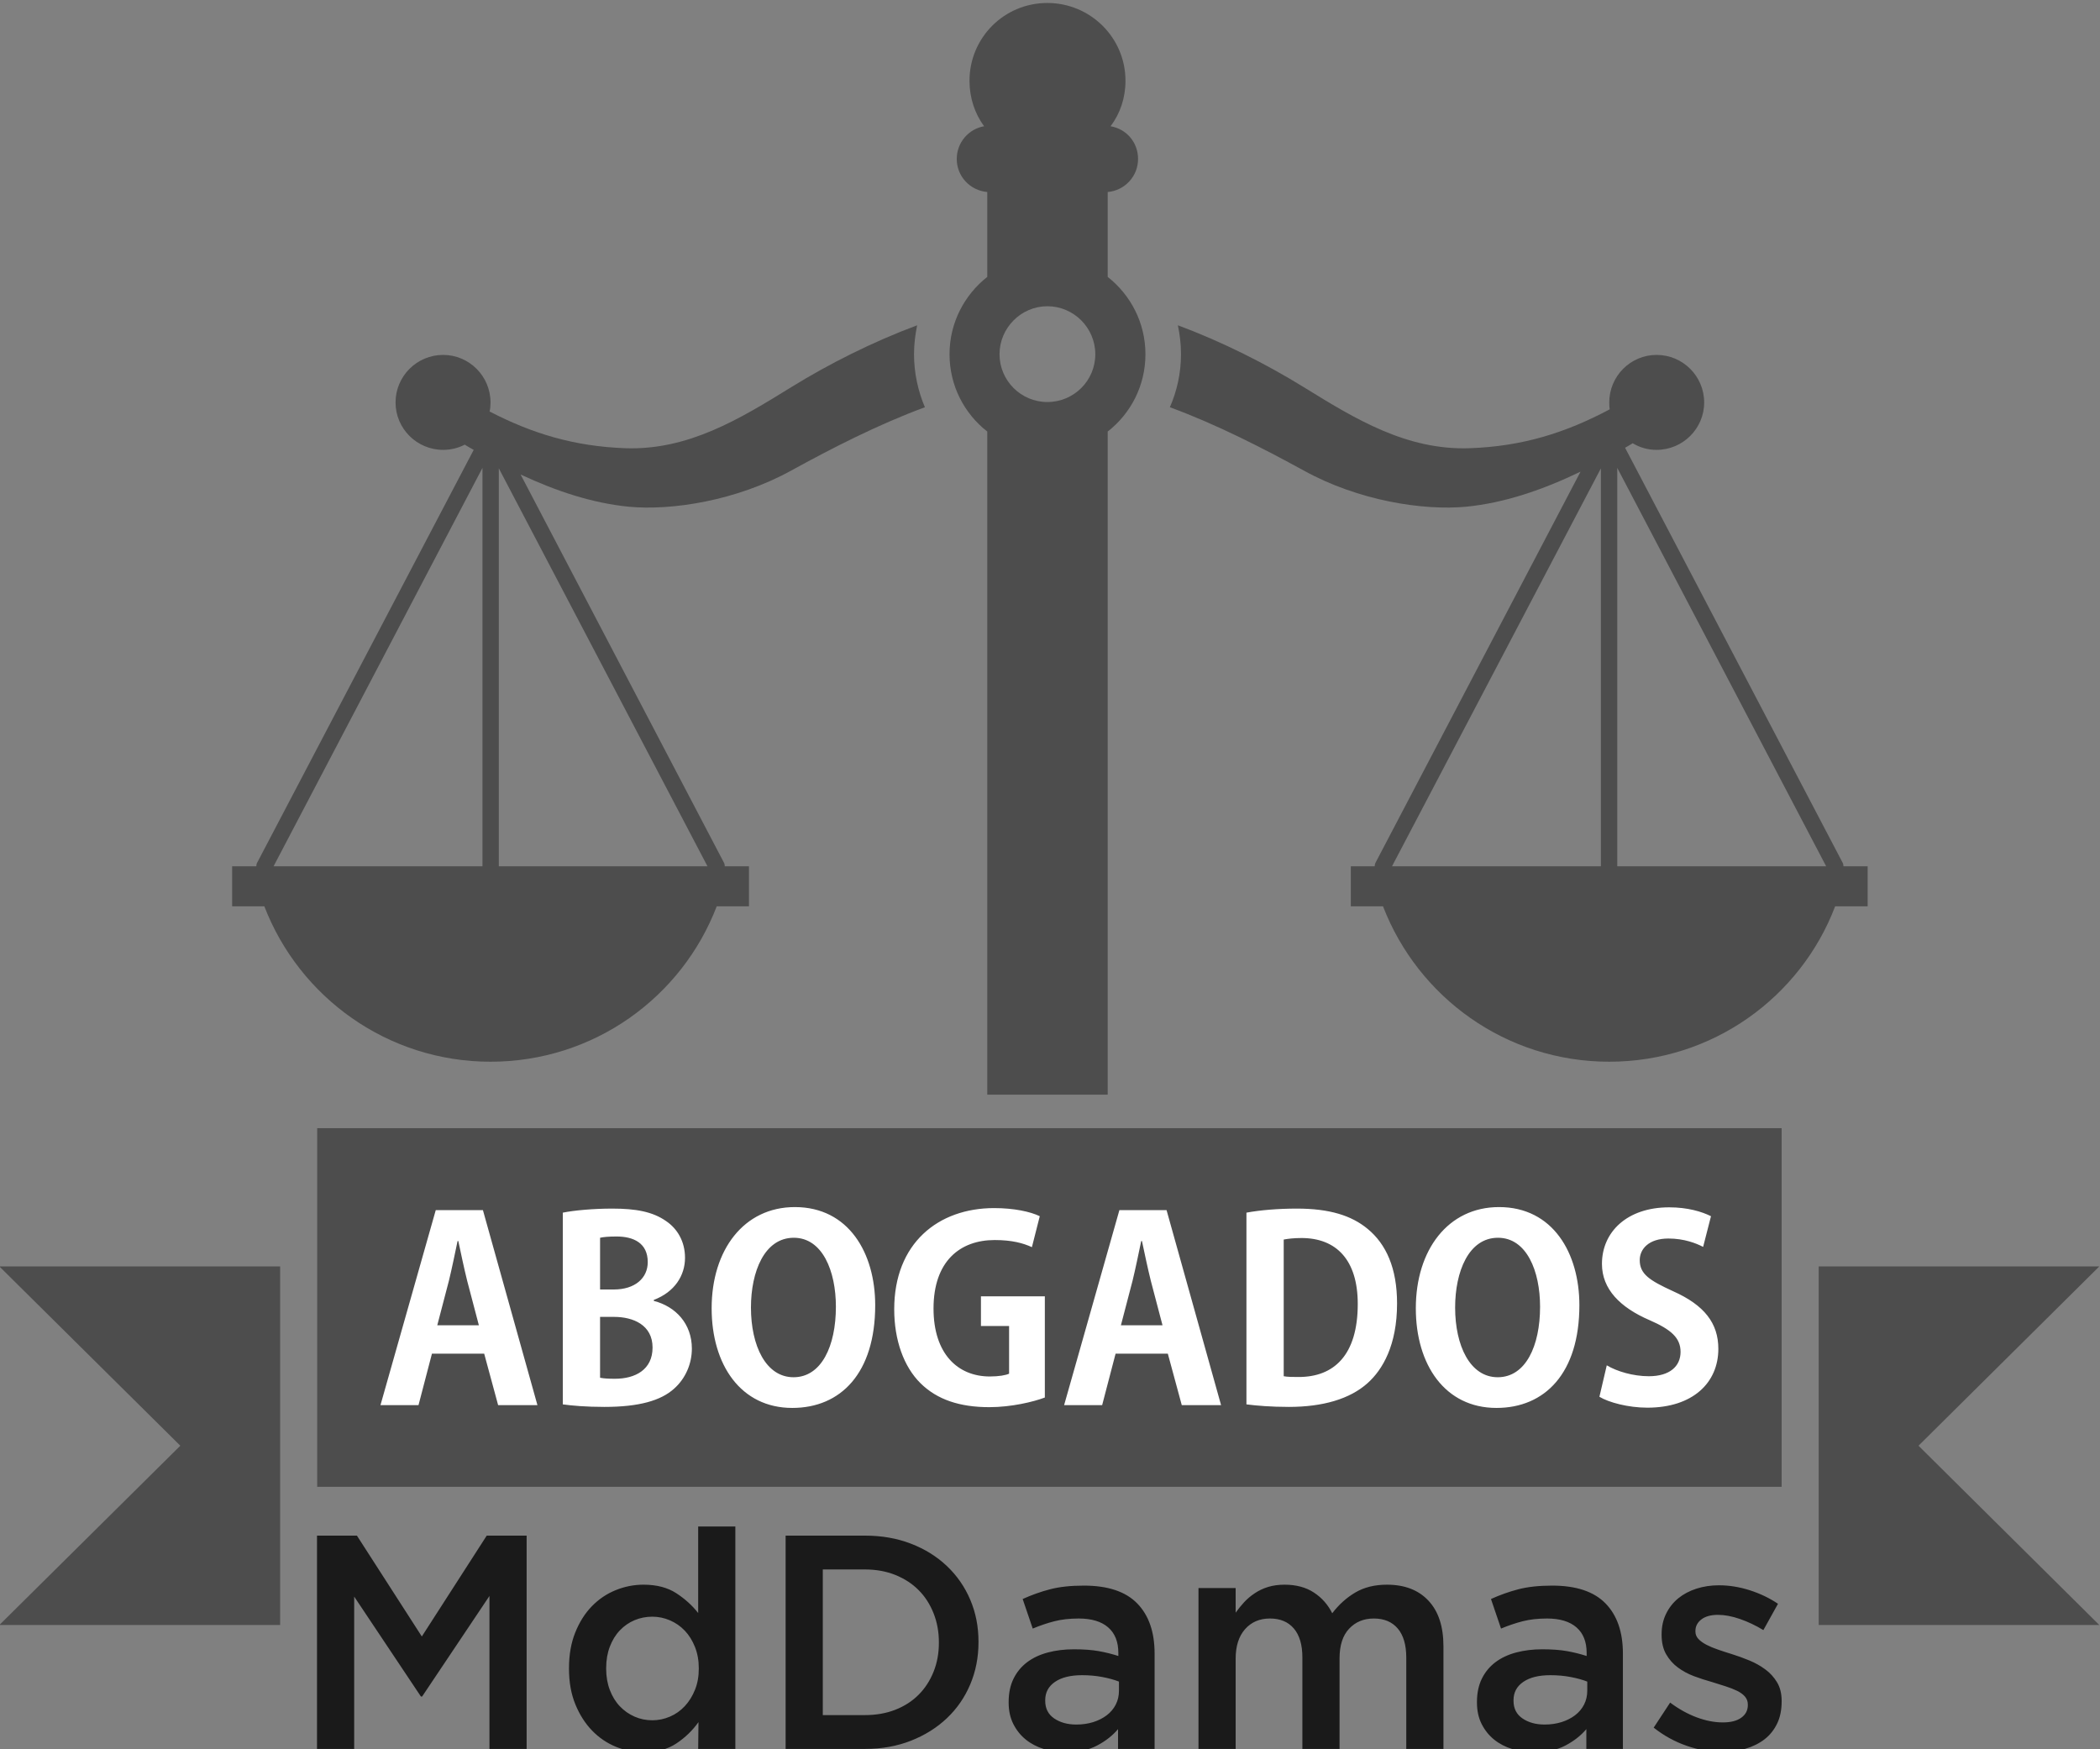 <?xml version="1.0" encoding="UTF-8"?>
<!DOCTYPE svg PUBLIC "-//W3C//DTD SVG 1.1//EN" "http://www.w3.org/Graphics/SVG/1.1/DTD/svg11.dtd">
<!-- Creator: CorelDRAW 2019 (64-Bit) -->
<svg xmlns="http://www.w3.org/2000/svg" xml:space="preserve" width="44.168mm" height="36.789mm" version="1.1" style="shape-rendering:geometricPrecision; text-rendering:geometricPrecision; image-rendering:optimizeQuality; fill-rule:evenodd; clip-rule:evenodd"
viewBox="0 0 4416.8 3678.9"
 xmlns:xlink="http://www.w3.org/1999/xlink">
 <rect x="0" y="0" width="4416.8" height="3678.9" fill="#808080" stroke="none"/>
 <defs>
  <style type="text/css">
   <![CDATA[
    .fil0 {fill:#1A1A1A;fill-rule:nonzero}
    .fil1 {fill:#4D4D4D;fill-rule:nonzero}
    .fil2 {fill:white;fill-rule:nonzero}
   ]]>
  </style>
 </defs>
 <g id="Capa_x0020_1">
  <g id="_1943322081776">
   <path class="fil0" d="M666.75 3229.57l83.95 0 136.5 212.11 136.5 -212.11 83.95 0 0 448.58 -78.19 0 0 -321.7 -141.62 211.48 -2.56 0 -140.34 -210.19 0 320.41 -78.19 0 0 -448.58zm705.24 388.34c12.81,0 25.1,-2.56 37.06,-7.69 11.96,-5.12 22.32,-12.49 31.29,-22.11 8.97,-9.61 16.02,-21.04 21.36,-34.28 5.34,-13.24 8.01,-27.98 8.01,-44.22l0 -1.28c0,-16.23 -2.67,-31.08 -8.01,-44.54 -5.34,-13.46 -12.39,-24.88 -21.36,-34.28 -8.97,-9.4 -19.33,-16.66 -31.29,-21.79 -11.96,-5.13 -24.25,-7.69 -37.06,-7.69 -13.25,0 -25.64,2.46 -37.38,7.37 -11.65,4.91 -22.01,12.07 -30.98,21.47 -8.97,9.4 -15.91,20.82 -21.04,34.28 -5.12,13.46 -7.69,28.52 -7.69,45.18l0 1.28c0,16.24 2.57,31.08 7.69,44.54 5.13,13.46 12.07,24.88 21.04,34.28 8.97,9.4 19.33,16.67 30.98,21.79 11.74,5.13 24.13,7.69 37.38,7.69zm-18.27 67.29c-20.08,0 -39.51,-3.85 -58.31,-11.54 -18.8,-7.69 -35.46,-19.01 -49.99,-33.96 -14.52,-14.95 -26.27,-33.32 -35.24,-55.11 -8.97,-21.79 -13.46,-46.78 -13.46,-74.98l0 -1.28c0,-28.2 4.38,-53.19 13.14,-74.98 8.76,-21.79 20.29,-40.16 34.82,-55.11 14.52,-14.95 31.18,-26.27 50.19,-33.96 18.91,-7.69 38.45,-11.54 58.53,-11.54 27.67,0 50.63,5.98 69,17.95 18.37,11.96 33.64,25.84 46.03,41.65l0 -182 78.18 0 0 467.81 -78.18 0 0.64 -56.39c-12.39,17.51 -27.87,32.47 -46.46,44.86 -18.58,12.38 -41.54,18.58 -68.89,18.58zm465.25 -78.18c23.5,0 44.86,-3.74 64.08,-11.22 19.23,-7.58 35.57,-18.05 49.03,-31.61 13.45,-13.46 23.92,-29.59 31.4,-48.28 7.47,-18.58 11.21,-38.87 11.21,-60.77l0 -1.28c0,-21.9 -3.74,-42.3 -11.21,-61.09 -7.48,-18.91 -17.95,-35.14 -31.4,-48.6 -13.46,-13.56 -29.8,-24.14 -49.03,-31.93 -19.22,-7.69 -40.58,-11.54 -64.08,-11.54l-88.43 0 0 306.32 88.43 0zm-166.62 -377.45l167.26 0c35.03,0 67.18,5.66 96.45,16.98 29.26,11.32 54.47,27.02 75.61,47.1 21.15,20.08 37.49,43.69 49.03,70.81 11.53,27.13 17.3,56.5 17.3,88.12l0 1.28c0,31.61 -5.77,61.09 -17.3,88.43 -11.54,27.35 -27.88,51.06 -49.03,71.14 -21.14,20.08 -46.35,35.88 -75.61,47.42 -29.27,11.53 -61.42,17.3 -96.45,17.3l-167.26 0 0 -448.58zm701.07 306.96c-9.82,-3.85 -21.46,-7.05 -34.92,-9.62 -13.46,-2.56 -27.66,-3.84 -42.62,-3.84 -24.35,0 -43.36,4.7 -57.03,14.1 -13.67,9.4 -20.51,22.21 -20.51,38.45l0 1.28c0,16.23 6.3,28.62 18.91,37.17 12.6,8.54 28.09,12.81 46.46,12.81 12.81,0 24.67,-1.71 35.56,-5.12 10.9,-3.42 20.4,-8.23 28.52,-14.42 8.12,-6.2 14.42,-13.67 18.9,-22.43 4.49,-8.76 6.73,-18.48 6.73,-29.16l0 -19.22zm-1.92 141.62l0 -41.65c-11.53,13.67 -26.27,25.2 -44.22,34.6 -17.94,9.4 -39.73,14.1 -65.36,14.1 -16.24,0 -31.62,-2.24 -46.14,-6.73 -14.53,-4.49 -27.24,-11.11 -38.13,-19.87 -10.89,-8.75 -19.65,-19.65 -26.27,-32.68 -6.63,-13.03 -9.94,-28.09 -9.94,-45.18l0 -1.28c0,-18.8 3.42,-35.14 10.26,-49.02 6.83,-13.89 16.34,-25.42 28.51,-34.61 12.18,-9.18 26.7,-16.02 43.58,-20.5 16.88,-4.49 35.14,-6.73 54.79,-6.73 20.51,0 37.92,1.28 52.23,3.84 14.31,2.57 28.09,5.98 41.33,10.26l0 -6.41c0,-23.5 -7.15,-41.44 -21.47,-53.83 -14.31,-12.39 -34.92,-18.59 -61.84,-18.59 -19.22,0 -36.31,1.93 -51.26,5.77 -14.96,3.85 -30.12,8.97 -45.5,15.38l-21.15 -62.16c18.8,-8.54 38.02,-15.38 57.68,-20.5 19.65,-5.13 43.36,-7.69 71.13,-7.69 50.41,0 87.79,12.49 112.14,37.48 24.35,25 36.53,60.13 36.53,105.42l0 200.58 -76.9 0zm169.18 -338.36l78.18 0 0 51.8c5.56,-7.79 11.54,-15.06 17.84,-22 6.41,-6.84 13.78,-13.14 22.11,-18.69 8.33,-5.66 17.62,-10.04 28.09,-13.35 10.47,-3.21 22,-4.81 34.82,-4.81 24.24,0 44.86,5.45 61.62,16.45 16.88,11 29.7,25.63 38.67,43.68 13.67,-18.05 29.9,-32.68 48.49,-43.68 18.69,-11 40.8,-16.45 66.54,-16.45 37.27,0 66.43,11.22 87.36,33.65 21.04,22.43 31.51,54.36 31.51,95.8l0 215.96 -78.18 0 0 -191.82c0,-26.81 -5.98,-47.32 -17.84,-61.31 -11.96,-14.1 -28.73,-21.15 -50.41,-21.15 -21.25,0 -38.56,7.16 -52.01,21.47 -13.35,14.21 -20.08,35.03 -20.08,62.27l0 190.54 -78.18 0 0 -192.46c0,-26.38 -5.98,-46.68 -17.84,-60.67 -11.96,-14.1 -28.73,-21.15 -50.41,-21.15 -21.68,0 -39.09,7.48 -52.34,22.43 -13.13,14.85 -19.76,35.57 -19.76,61.95l0 189.9 -78.18 0 0 -338.36zm817.7 196.74c-9.82,-3.85 -21.46,-7.05 -34.92,-9.62 -13.46,-2.56 -27.66,-3.84 -42.62,-3.84 -24.35,0 -43.36,4.7 -57.03,14.1 -13.67,9.4 -20.51,22.21 -20.51,38.45l0 1.28c0,16.23 6.3,28.62 18.91,37.17 12.6,8.54 28.09,12.81 46.46,12.81 12.81,0 24.67,-1.71 35.56,-5.12 10.9,-3.42 20.4,-8.23 28.52,-14.42 8.12,-6.2 14.42,-13.67 18.9,-22.43 4.49,-8.76 6.73,-18.48 6.73,-29.16l0 -19.22zm-1.92 141.62l0 -41.65c-11.53,13.67 -26.27,25.2 -44.22,34.6 -17.94,9.4 -39.73,14.1 -65.36,14.1 -16.24,0 -31.62,-2.24 -46.14,-6.73 -14.53,-4.49 -27.24,-11.11 -38.13,-19.87 -10.89,-8.75 -19.65,-19.65 -26.27,-32.68 -6.63,-13.03 -9.94,-28.09 -9.94,-45.18l0 -1.28c0,-18.8 3.42,-35.14 10.26,-49.02 6.83,-13.89 16.34,-25.42 28.51,-34.61 12.18,-9.18 26.7,-16.02 43.58,-20.5 16.88,-4.49 35.14,-6.73 54.79,-6.73 20.51,0 37.92,1.28 52.23,3.84 14.31,2.57 28.09,5.98 41.33,10.26l0 -6.41c0,-23.5 -7.15,-41.44 -21.47,-53.83 -14.31,-12.39 -34.92,-18.59 -61.84,-18.59 -19.22,0 -36.31,1.93 -51.26,5.77 -14.96,3.85 -30.12,8.97 -45.5,15.38l-21.15 -62.16c18.8,-8.54 38.02,-15.38 57.68,-20.5 19.65,-5.13 43.36,-7.69 71.13,-7.69 50.41,0 87.79,12.49 112.14,37.48 24.35,25 36.53,60.13 36.53,105.42l0 200.58 -76.9 0zm285.17 6.41c-24.35,0 -49.02,-4.27 -74.01,-12.93 -24.99,-8.65 -48.17,-21.36 -69.53,-38.23l34.6 -52.66c18.37,13.67 37.06,24.03 56.07,31.08 19.02,7.05 37.28,10.58 54.8,10.58 16.66,0 29.58,-3.31 38.77,-9.94 9.18,-6.62 13.77,-15.48 13.77,-26.48l0 -1.28c0,-6.41 -2.03,-11.97 -6.08,-16.67 -4.06,-4.7 -9.62,-8.75 -16.67,-12.17 -7.04,-3.42 -15.16,-6.52 -24.35,-9.51 -9.18,-2.99 -18.69,-5.98 -28.51,-8.97 -12.39,-3.42 -24.89,-7.48 -37.49,-12.17 -12.61,-4.7 -23.93,-10.79 -33.97,-18.27 -10.04,-7.37 -18.26,-16.66 -24.67,-27.77 -6.41,-11.11 -9.61,-24.78 -9.61,-40.9l0 -1.29c0,-15.8 3.1,-30.11 9.29,-42.82 6.2,-12.82 14.74,-23.72 25.63,-32.69 10.9,-8.86 23.71,-15.7 38.45,-20.4 14.74,-4.7 30.44,-7.05 47.11,-7.05 21.36,0 42.93,3.42 64.72,10.36 21.79,6.95 41.65,16.45 59.6,28.52l-30.76 55.33c-16.24,-9.83 -32.69,-17.63 -49.35,-23.39 -16.66,-5.77 -32.04,-8.66 -46.14,-8.66 -14.95,0 -26.59,3.21 -34.92,9.62 -8.33,6.41 -12.5,14.42 -12.5,24.24l0 1.28c0,5.98 2.14,11.22 6.41,15.7 4.27,4.49 9.93,8.55 16.98,12.18 7.05,3.63 15.17,7.05 24.35,10.15 9.19,3.2 18.69,6.3 28.52,9.29 12.39,3.84 24.78,8.33 37.17,13.46 12.39,5.12 23.6,11.42 33.64,18.9 10.04,7.37 18.27,16.45 24.67,27.13 6.41,10.68 9.62,23.71 9.62,38.98l0 1.28c0,17.95 -3.21,33.54 -9.62,46.68 -6.4,13.24 -15.27,24.24 -26.59,33 -11.32,8.65 -24.67,15.27 -40.05,19.76 -15.38,4.49 -31.83,6.73 -49.35,6.73z"/>
   <polygon class="fil1" points="4035.08,3040.48 4415.39,3417.59 3825.19,3417.59 3825.19,2663.36 4415.39,2663.36 "/>
   <polygon class="fil1" points="589.17,2663.36 589.17,3417.59 -1.39,3417.59 379.26,3040.48 -1.39,2663.36 "/>
   <polygon class="fil1" points="667.13,2372.66 667.13,2372.66 667.13,3126.91 3747.23,3126.91 3747.23,2372.66 "/>
   <path class="fil1" d="M3877.21 1821.88c0,-2.45 -0.48,-5.46 -1.98,-7.99l-457.3 -872.22c5.46,-3.02 10.52,-6.02 15.97,-9.48 14.98,8.98 31.81,13.92 50.24,13.92 55.33,0 100.14,-44.79 100.14,-99.62 0,-55.31 -44.81,-100.09 -100.14,-100.09 -54.83,0 -99.51,44.78 -99.51,100.09 0,4.98 0.38,9.99 0.88,14.46 -93.07,49.31 -182.8,77.7 -294.44,81.7 -132.41,4.49 -239.58,-60.79 -349.12,-128.52 -79.2,-48.84 -170.91,-95.17 -264.6,-130.02 4.08,19.4 6.56,39.83 6.56,60.74 0,39.91 -8.54,77.74 -23.41,111.63 99.01,36.35 195.68,86.17 281.45,133.02 115.1,63.75 251.47,84.65 341.72,76.19 80.68,-7.96 160.88,-35.38 240.57,-73.74l-430.95 821.94c-1.48,2.53 -1.96,5.54 -1.96,7.99l-50.25 0 0 84.18 67.7 0c73.76,191.32 258.53,326.83 475.85,326.83 217.08,0 402.35,-135.51 475.12,-326.83l68.33 0 0 -84.18 -50.87 0zm-510.13 0l0 0 -439.37 0 439.37 -836.91 0 836.91zm34.38 0l0 0 0 -837.89 439.37 837.89 -439.37 0z"/>
   <path class="fil1" d="M1664.37 989.5c85.25,-46.85 182.4,-96.67 280.92,-133.02 -14.35,-33.89 -22.89,-71.72 -22.89,-111.63 0,-20.91 2.6,-41.34 6.56,-60.74 -93.69,34.85 -185.4,81.18 -264.59,130.02 -109.54,67.73 -217.2,133.01 -349.14,128.52 -108.17,-4 -195.79,-30.87 -285.52,-77.23 1.48,-5.94 1.98,-12.43 1.98,-18.93 0,-55.31 -44.8,-100.09 -99.63,-100.09 -55.31,0 -100.12,44.78 -100.12,100.09 0,54.83 44.81,99.62 100.12,99.62 16.47,0 31.94,-4 45.42,-10.94 6.44,3.98 12.39,7.48 18.83,10.94l-455.2 867.78c-1.5,2.53 -2,5.54 -2,7.99l-50.85 0 0 84.18 67.7 0c73.74,191.32 259.16,326.83 475.73,326.83 217.2,0 402.49,-135.51 475.75,-326.83l67.82 0 0 -84.18 -50.87 0c0,-2.45 -0.5,-5.46 -1.98,-7.99l-427.47 -815.95c75.73,35.36 151.47,60.27 227.71,67.75 90.1,8.46 226.12,-12.44 341.72,-76.19zm-649.63 832.38l0 0 -439.35 0 439.35 -837.89 0 837.89zm473.27 0l0 0 -438.87 0 0 -836.91 438.87 836.91z"/>
   <path class="fil1" d="M2329.76 582.32l0 -178.48c35.99,-3.19 63.85,-33.18 63.85,-69.51 0,-34.93 -24.33,-63.15 -57.85,-68.8 20.11,-26.46 31.4,-59.62 31.4,-95.6 0,-90.66 -73.73,-163.68 -164.4,-163.68 -90.66,0 -163.68,73.02 -163.68,163.68 0,35.98 11.28,69.14 30.68,95.6 -32.8,5.65 -57.5,34.57 -57.5,68.8 0,36.33 27.87,66.32 64.2,69.51l0 178.48c-48.32,38.11 -79.37,96.68 -79.37,162.65 0,66.32 31.05,124.88 79.37,162.62l0 1394.52 253.3 0 0 -1394.52c48.34,-37.74 79.37,-96.3 79.37,-162.62 0,-65.97 -31.03,-124.54 -79.37,-162.65zm-127 263.18l0 0c-55.04,0 -100.53,-44.79 -100.53,-100.53 0,-55.4 45.49,-100.91 100.53,-100.91 55.74,0 100.9,45.51 100.9,100.91 0,55.74 -45.16,100.53 -100.9,100.53z"/>
   <path class="fil2" d="M916.49 2545l-116.27 410.13 80 0 28.27 -108.27 109.87 0 29.33 108.27 82.66 0 -114.66 -410.13 -99.2 0zm27.73 148.26c5.87,-23.99 12.8,-57.59 18.14,-83.19l1.6 0c5.33,25.06 12.26,58.13 18.66,83.73l24.54 93.33 -87.47 0 24.53 -93.87zm239.47 260.27c19.2,2.67 48.53,5.33 87.47,5.33 73.06,0 118.93,-13.33 146.66,-38.4 24,-21.33 37.33,-52.26 37.33,-84.26 0,-52.27 -34.13,-88.54 -79.99,-100.27l0 -2.13c43.73,-16.54 65.59,-51.2 65.59,-88.53 0,-33.6 -15.46,-60.8 -39.99,-77.34 -28.27,-19.73 -63.47,-26.13 -113.07,-26.13 -40,0 -80.53,3.73 -104,8.53l0 403.2zm78.4 -350.4c6.93,-1.6 17.6,-2.66 34.67,-2.66 35.2,0 65.6,13.33 65.6,53.86 0,33.6 -26.67,57.6 -71.47,57.6l-28.8 0 0 -108.8zm29.33 166.4c40.54,0 81.07,17.07 81.07,64.53 0,46.4 -36.27,65.6 -78.93,65.6 -13.87,0 -23.47,-0.53 -31.47,-2.13l0 -128 29.33 0zm380.27 -230.93c-107.2,0 -174.94,90.13 -174.94,212.8 0,118.93 61.34,209.6 169.6,209.6 101.87,0 174.4,-73.07 174.4,-216 0,-109.33 -55.47,-206.4 -169.06,-206.4zm-2.14 64.53c60.27,0 88.53,69.87 88.53,145.07 0,82.66 -30.39,148.26 -89.06,148.26 -58.13,0 -89.6,-66.13 -89.6,-146.66 0,-75.2 28.27,-146.67 90.13,-146.67zm393.6 123.2l0 62.4 59.2 0 0 100.27c-6.93,3.2 -21.33,5.86 -40.53,5.86 -67.73,0 -118.4,-48 -118.4,-142.93 0,-99.2 55.47,-144 128.53,-144 36.27,0 59.73,6.4 78.4,14.94l16.53 -65.07c-19.73,-9.6 -54.4,-17.07 -95.99,-17.07 -117.87,0 -210.14,74.14 -210.14,212.8 0,65.07 20.27,121.07 55.47,155.73 34.67,34.14 82.13,50.14 144.53,50.14 46.4,0 92.8,-11.2 116.8,-20.27l0 -212.8 -134.4 0zm291.2 -181.33l-116.27 410.13 80 0 28.27 -108.27 109.87 0 29.33 108.27 82.66 0 -114.66 -410.13 -99.2 0zm27.73 148.26c5.87,-23.99 12.8,-57.59 18.14,-83.19l1.6 0c5.33,25.06 12.26,58.13 18.66,83.73l24.54 93.33 -87.47 0 24.53 -93.87zm239.47 260.27c20.8,2.67 51.2,5.33 89.07,5.33 71.46,0 128.53,-16.53 165.86,-50.13 31.47,-28.27 61.87,-79.47 61.87,-167.47 0,-74.13 -22.94,-124.79 -61.87,-156.79 -34.13,-28.27 -80.53,-42.67 -148.8,-42.67 -40,0 -77.33,3.2 -106.13,8.53l0 403.2zm78.4 -346.66c8.53,-1.6 20.8,-3.2 37.33,-3.2 73.07,0 118.4,45.86 118.4,138.66 0,107.73 -50.13,154.13 -125.33,153.6 -10.67,0 -22.4,0 -30.4,-1.6l0 -287.46zm452.8 -68.27c-107.2,0 -174.94,90.13 -174.94,212.8 0,118.93 61.34,209.6 169.6,209.6 101.87,0 174.4,-73.07 174.4,-216 0,-109.33 -55.47,-206.4 -169.06,-206.4zm-2.14 64.53c60.27,0 88.53,69.87 88.53,145.07 0,82.66 -30.39,148.26 -89.06,148.26 -58.13,0 -89.6,-66.13 -89.6,-146.66 0,-75.2 28.27,-146.67 90.13,-146.67zm213.34 334.4c19.2,11.73 60.26,22.93 100.8,22.93 95.46,0 149.33,-52.26 149.33,-123.73 0,-53.87 -29.33,-91.73 -94.93,-121.07 -50.14,-22.93 -70.4,-36.26 -70.4,-65.59 0,-22.94 18.66,-45.34 60.26,-45.34 33.6,0 58.67,10.14 73.07,17.6l16.53 -64.53c-19.2,-9.6 -49.06,-18.67 -88,-18.67 -88.53,0 -141.33,51.74 -141.33,118.94 0,53.33 38.4,91.73 100.27,118.39 45.33,19.74 65.06,37.34 65.06,66.67 0,30.4 -22.93,51.2 -66.66,51.2 -33.07,0 -67.2,-10.13 -88.54,-22.93l-15.46 66.13z"/>
  </g>
 </g>
</svg>
